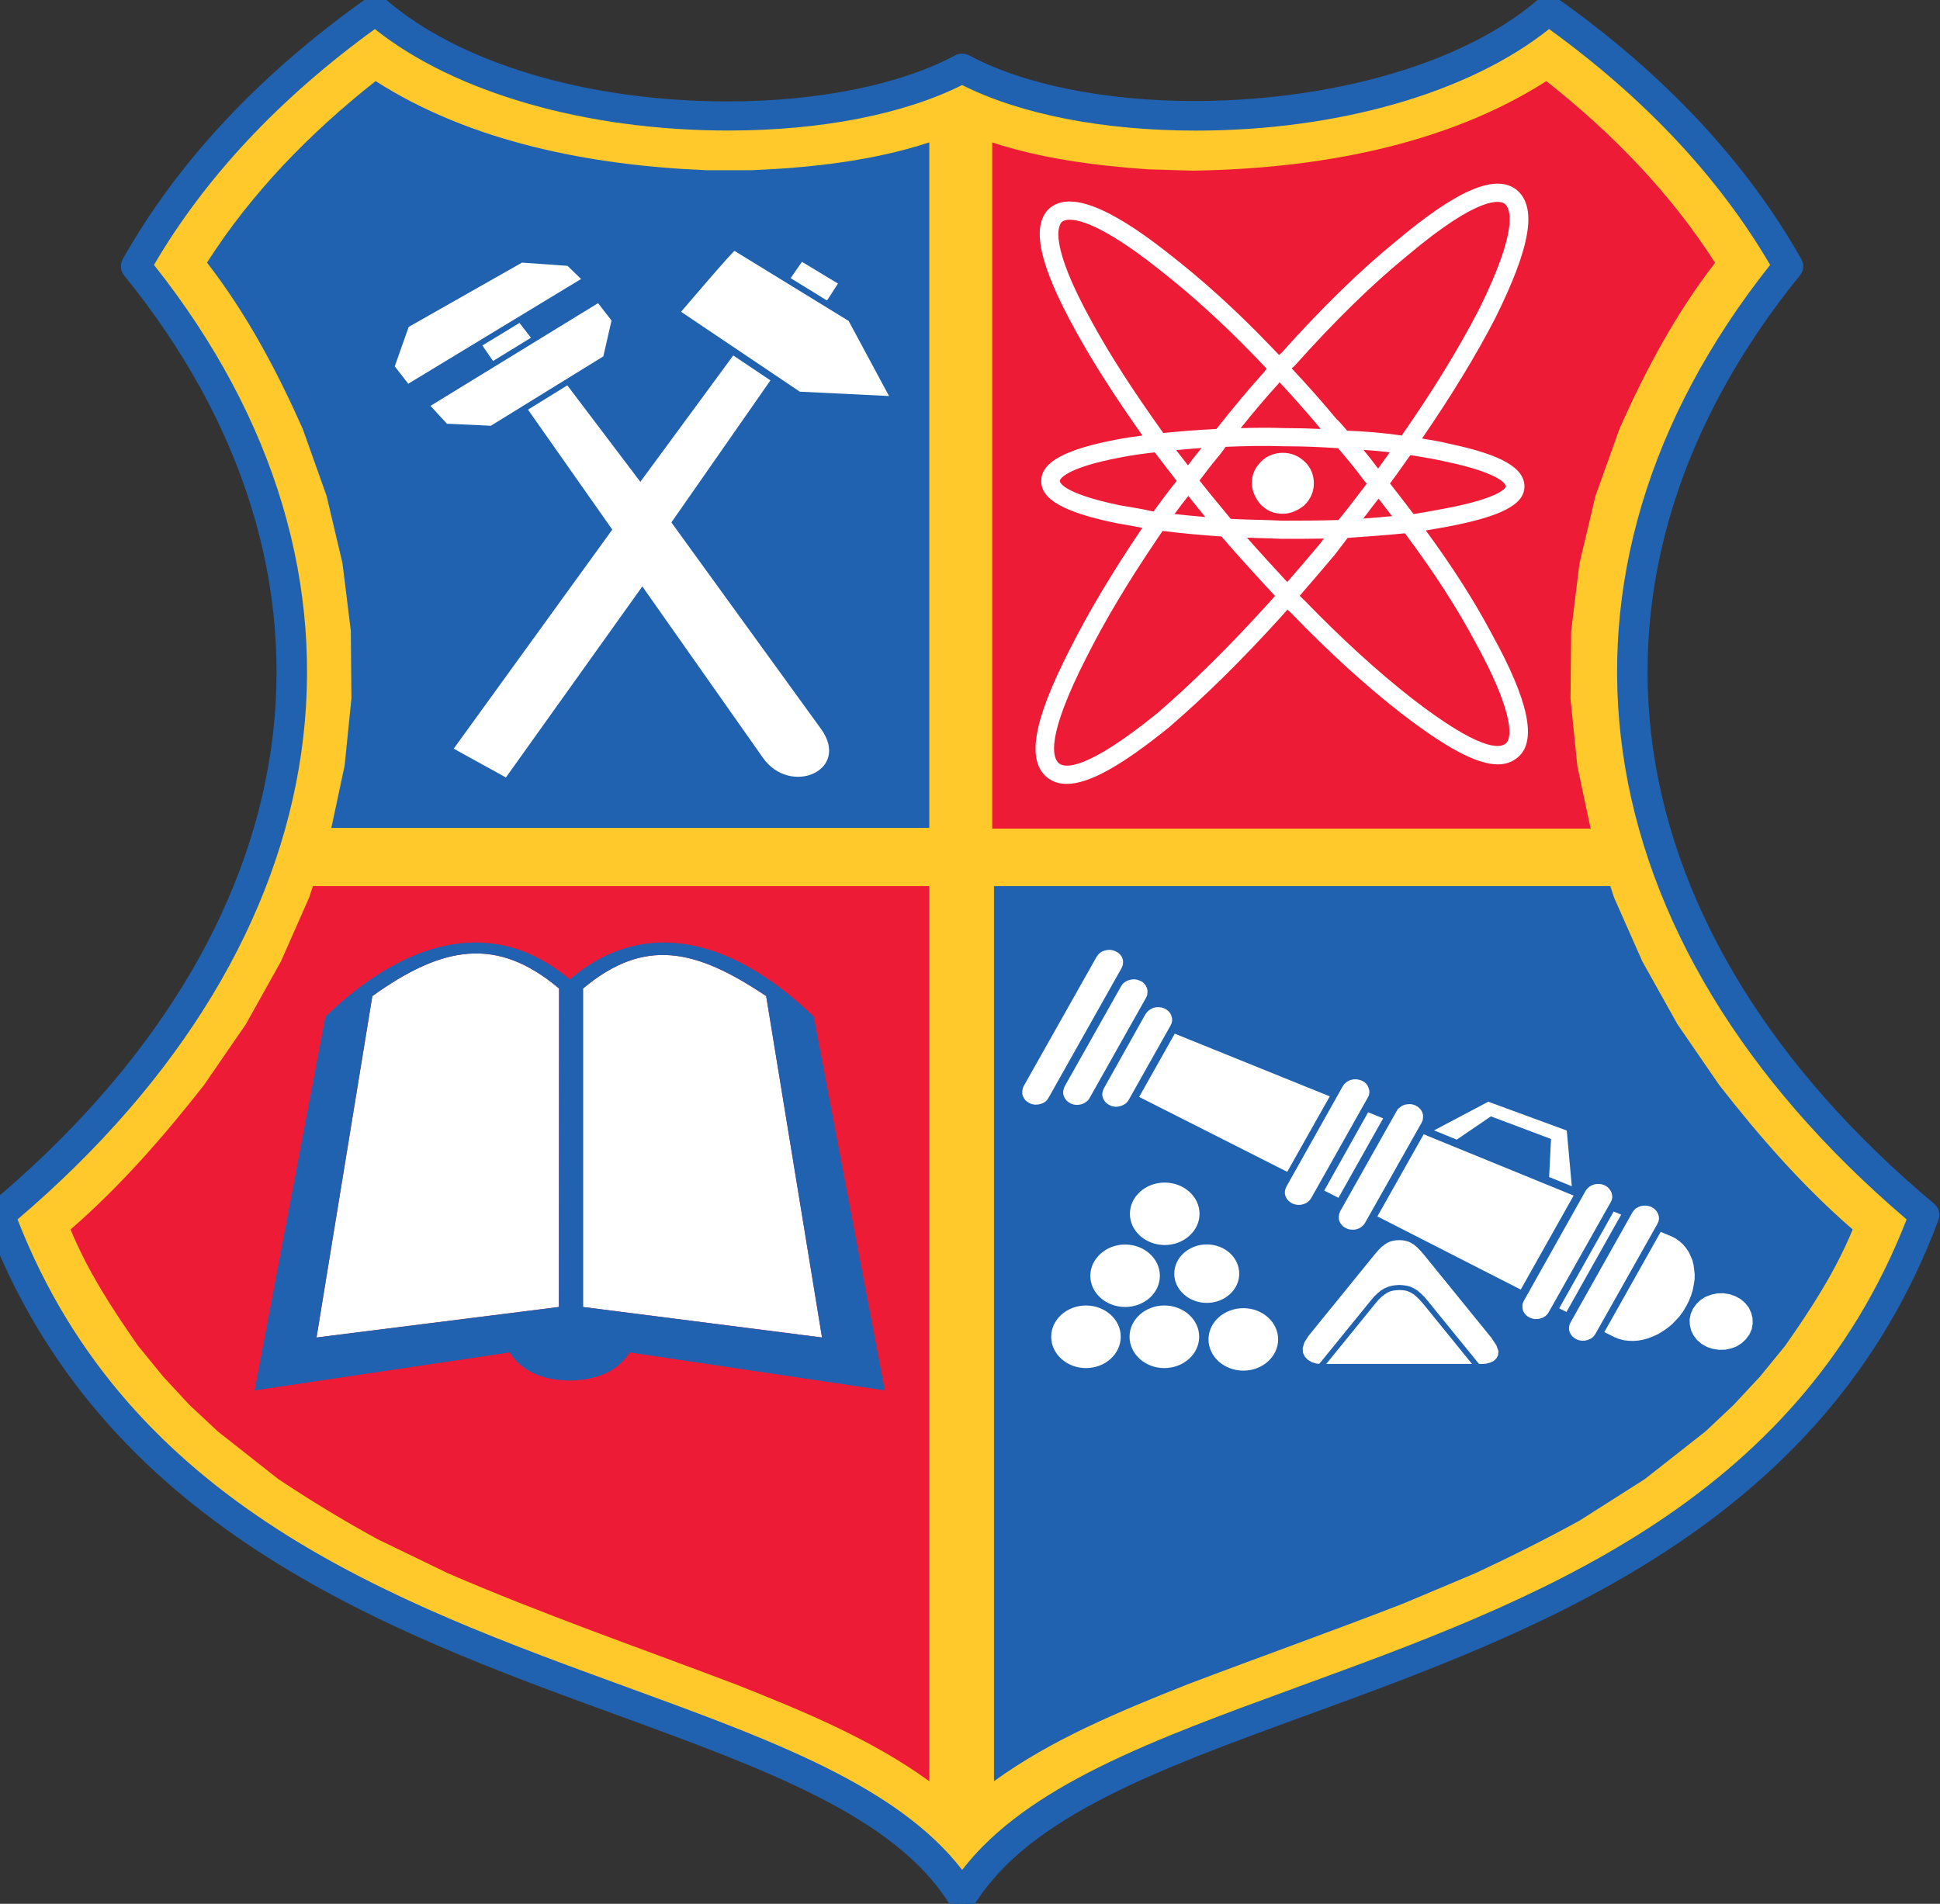 <?xml version="1.0" encoding="UTF-8"?>
<svg xmlns="http://www.w3.org/2000/svg" width="54" height="53" viewBox="0 0 54 53" fill="none">
  <rect x="0" y="0" width="54" height="53" fill="#333333" stroke="none"/>
  <path fill-rule="evenodd" clip-rule="evenodd" d="M26.623 52.879C25.065 50.381 21.433 49.055 17.227 47.52C14.037 46.356 10.42 45.036 7.277 42.982C3.661 40.619 1.222 37.643 -0.179 33.886L-0.224 33.767L-0.126 33.685C9.059 26.002 10.501 15.978 3.64 7.527L3.563 7.432L3.623 7.325C5.132 4.649 7.394 2.231 10.345 0.139L10.464 0.054L10.575 0.15C12.629 1.933 16.357 3.041 20.304 3.041C22.833 3.041 25.162 2.568 26.692 1.744L26.781 1.696L26.869 1.744C28.398 2.568 30.725 3.041 33.254 3.041C37.201 3.041 40.927 1.933 42.978 0.15L43.089 0.054L43.208 0.138C46.159 2.228 48.423 4.645 49.935 7.325L49.995 7.432L49.918 7.527C43.056 15.978 44.499 26.001 53.684 33.685L53.782 33.767L53.737 33.886C52.337 37.643 49.898 40.618 46.281 42.982C43.139 45.036 39.523 46.356 36.332 47.52C32.127 49.055 28.495 50.381 26.938 52.879L26.781 53.131L26.623 52.879Z" fill="#FFC92B"></path>
  <path d="M26.781 53.074C26.678 53.074 26.581 53.021 26.529 52.936C24.991 50.469 21.376 49.15 17.189 47.623C10.813 45.296 2.876 42.4 -0.285 33.923C-0.327 33.809 -0.293 33.683 -0.198 33.602C8.936 25.959 10.373 15.993 3.552 7.593C3.477 7.501 3.467 7.376 3.524 7.273C5.043 4.582 7.316 2.151 10.28 0.05C10.331 0.014 10.391 -0.005 10.453 -0.005C10.525 -0.005 10.595 0.021 10.648 0.067C12.723 1.869 16.318 2.944 20.263 2.944C22.787 2.944 25.111 2.472 26.64 1.65C26.684 1.627 26.733 1.615 26.781 1.615C26.831 1.615 26.879 1.627 26.922 1.65C28.435 2.466 30.738 2.933 33.239 2.933C33.811 2.933 34.394 2.909 34.972 2.861C38.285 2.586 41.177 1.568 42.905 0.067C42.958 0.021 43.027 -0.005 43.099 -0.005C43.161 -0.005 43.22 0.013 43.271 0.048C46.234 2.146 48.508 4.576 50.032 7.273C50.092 7.375 50.081 7.502 50.003 7.595C43.185 15.994 44.622 25.96 53.755 33.602C53.851 33.685 53.885 33.811 53.841 33.924C50.681 42.4 42.747 45.296 36.371 47.622C32.186 49.149 28.571 50.468 27.034 52.937C26.978 53.024 26.884 53.074 26.781 53.074ZM0.342 33.912C3.452 41.991 10.857 44.693 17.393 47.077L17.409 47.083C21.494 48.575 25.032 49.868 26.781 52.261C28.528 49.868 32.065 48.576 36.148 47.084L36.167 47.077C42.702 44.693 50.105 41.991 53.216 33.912C44.019 26.118 42.567 15.967 49.42 7.386C47.973 4.888 45.852 2.624 43.114 0.655C40.925 2.448 37.261 3.515 33.287 3.515C30.745 3.515 28.379 3.048 26.781 2.232C25.184 3.047 22.817 3.513 20.274 3.513H20.272C16.295 3.513 12.63 2.446 10.439 0.655C7.701 2.627 5.582 4.891 4.138 7.386C10.991 15.966 9.539 26.118 0.342 33.912Z" fill="#2062AF"></path>
  <path d="M43.099 0.116C43.135 0.116 43.17 0.127 43.201 0.148C46.151 2.236 48.411 4.653 49.925 7.332C49.959 7.391 49.953 7.464 49.908 7.517C43.042 15.975 44.486 26.005 53.675 33.694C53.731 33.742 53.752 33.815 53.726 33.881C50.586 42.305 42.68 45.191 36.328 47.509C32.12 49.044 28.486 50.372 26.929 52.873C26.896 52.924 26.841 52.953 26.781 52.953C26.722 52.953 26.665 52.924 26.634 52.873C25.075 50.372 21.441 49.045 17.232 47.509C10.88 45.191 2.972 42.305 -0.169 33.881C-0.194 33.815 -0.174 33.742 -0.118 33.694C9.072 26.005 10.516 15.976 3.648 7.517C3.605 7.464 3.599 7.391 3.632 7.332C5.141 4.657 7.402 2.24 10.352 0.148C10.382 0.127 10.418 0.116 10.453 0.116C10.494 0.116 10.535 0.13 10.567 0.158C12.846 2.137 16.693 3.065 20.263 3.065C22.75 3.065 25.102 2.615 26.699 1.756C26.725 1.743 26.753 1.736 26.781 1.736C26.809 1.736 26.838 1.743 26.863 1.756C28.419 2.595 30.723 3.054 33.24 3.054C33.812 3.054 34.394 3.031 34.982 2.982C38.323 2.705 41.239 1.676 42.987 0.158C43.018 0.13 43.059 0.116 43.099 0.116ZM33.287 3.394C30.784 3.394 28.414 2.948 26.782 2.095C25.149 2.946 22.778 3.392 20.274 3.392C16.67 3.392 12.792 2.469 10.445 0.502C7.625 2.518 5.455 4.839 3.99 7.397C10.882 15.965 9.43 26.093 0.196 33.875C3.309 42.067 10.767 44.789 17.351 47.191C21.496 48.705 25.091 50.016 26.782 52.473C28.471 50.016 32.065 48.705 36.21 47.191C42.793 44.788 50.25 42.066 53.362 33.875C44.129 26.093 42.677 15.965 49.568 7.397C48.1 4.836 45.929 2.515 43.109 0.502C40.762 2.47 36.888 3.394 33.287 3.394ZM43.099 -0.126C42.997 -0.126 42.899 -0.089 42.823 -0.023C41.115 1.46 38.249 2.468 34.961 2.741C34.387 2.788 33.808 2.812 33.24 2.812C30.758 2.812 28.477 2.35 26.982 1.544C26.921 1.511 26.852 1.494 26.781 1.494C26.712 1.494 26.644 1.511 26.583 1.543C25.07 2.357 22.767 2.823 20.263 2.823C16.347 2.823 12.783 1.759 10.73 -0.023C10.654 -0.09 10.555 -0.126 10.453 -0.126C10.365 -0.126 10.28 -0.099 10.209 -0.049C7.229 2.064 4.944 4.507 3.417 7.214C3.335 7.36 3.35 7.538 3.455 7.668C6.782 11.765 8.195 16.327 7.543 20.86C6.889 25.401 4.185 29.776 -0.277 33.51C-0.412 33.625 -0.46 33.803 -0.4 33.964C2.78 42.494 10.746 45.401 17.147 47.736C21.311 49.256 24.908 50.568 26.424 53C26.498 53.12 26.635 53.195 26.781 53.195C26.926 53.195 27.059 53.124 27.137 53.004C28.654 50.567 32.25 49.255 36.414 47.736C42.813 45.4 50.778 42.494 53.957 33.964C54.019 33.807 53.972 33.628 53.838 33.512C49.373 29.776 46.669 25.402 46.015 20.86C45.362 16.326 46.775 11.765 50.1 7.669C50.209 7.54 50.224 7.359 50.138 7.211C48.607 4.502 46.321 2.058 43.345 -0.049C43.27 -0.1 43.186 -0.126 43.099 -0.126ZM33.287 3.636C37.245 3.636 40.9 2.582 43.119 0.809C45.779 2.735 47.849 4.943 49.272 7.375C42.448 15.979 43.899 26.134 53.071 33.948C49.962 41.914 42.613 44.596 36.124 46.963L36.105 46.971C32.079 48.442 28.581 49.72 26.782 52.057C24.979 49.719 21.48 48.441 17.452 46.97L17.436 46.964C10.947 44.596 3.597 41.914 0.488 33.948C9.659 26.134 11.111 15.978 4.286 7.375C5.707 4.947 7.774 2.739 10.435 0.809C12.655 2.581 16.313 3.634 20.274 3.634C22.844 3.634 25.148 3.185 26.781 2.368C28.414 3.187 30.718 3.636 33.287 3.636Z" fill="#2062AF"></path>
  <path fill-rule="evenodd" clip-rule="evenodd" d="M20.913 4.739H19.66C16.447 4.605 13.111 3.959 10.455 2.258C8.598 3.723 6.991 5.386 5.762 7.311C6.873 8.745 7.708 10.324 8.426 11.938L9.089 13.8L9.533 15.679L9.765 17.562L9.782 19.443L9.593 21.312L9.223 23.049H25.867V3.964C24.292 4.481 22.558 4.672 20.913 4.739Z" fill="#2062AF"></path>
  <path fill-rule="evenodd" clip-rule="evenodd" d="M27.668 49.588C29.272 48.422 31.188 47.632 33.065 46.888C35.058 46.131 37.069 45.415 39.058 44.643L41.07 43.796C42.062 43.333 43.022 42.853 43.974 42.329L45.788 41.174L47.471 39.851L48.252 39.116L48.992 38.321L49.688 37.469C50.417 36.431 51.094 35.385 51.57 34.228C50.172 33.016 48.965 31.63 47.855 30.207L46.692 28.514L45.716 26.768L44.926 24.984L44.823 24.668H27.668V49.588Z" fill="#2062AF"></path>
  <path d="M43.043 2.259C40.215 4.066 36.608 4.702 33.198 4.751L31.949 4.714C30.502 4.612 28.997 4.419 27.619 3.966V23.068H44.275L43.906 21.33L43.715 19.458L43.733 17.575L43.964 15.69L44.409 13.81L45.075 11.947C45.792 10.329 46.63 8.751 47.739 7.316C46.508 5.391 44.898 3.723 43.043 2.259Z" fill="#ED1B35"></path>
  <path fill-rule="evenodd" clip-rule="evenodd" d="M25.867 24.668H8.71L8.607 24.984L7.819 26.768L6.843 28.514L5.679 30.207C4.564 31.629 3.359 33.016 1.964 34.228C2.442 35.385 3.117 36.431 3.845 37.469L4.54 38.321L5.277 39.116L6.063 39.85L7.743 41.174C8.647 41.778 9.545 42.321 10.507 42.849L12.462 43.796C15.088 44.933 17.787 45.87 20.47 46.888C22.348 47.631 24.263 48.422 25.867 49.588V24.668Z" fill="#ED1B35"></path>
  <path fill-rule="evenodd" clip-rule="evenodd" d="M23.02 8.367L22.007 7.743L22.322 7.289L23.325 7.894L23.02 8.367ZM15.797 7.401L14.53 7.311L11.376 9.101L10.988 10.199L11.364 10.683L16.174 7.767L15.797 7.401ZM13.724 10.05L14.778 9.403L14.46 8.99L13.427 9.618L13.724 10.05ZM16.794 9.921L17.022 8.923L16.647 8.44L11.983 11.299L12.44 11.796L13.662 11.853L16.794 9.921ZM18.688 14.544L21.445 10.589L20.41 9.896L17.824 13.414L15.791 10.728L14.697 11.405L17.043 14.744L12.629 20.843L14.082 21.644L17.879 16.325L21.233 21.092C21.995 22.179 23.691 21.451 22.851 20.29L18.688 14.544ZM24.746 11.025L23.622 8.935L20.448 6.987C20.437 6.942 18.958 8.68 18.958 8.68L22.263 10.904L24.746 11.025Z" fill="white"></path>
  <path d="M31.317 36.386C30.788 36.386 30.349 35.998 30.349 35.518C30.349 35.039 30.788 34.647 31.317 34.647C31.852 34.647 32.285 35.039 32.285 35.518C32.285 35.998 31.852 36.386 31.317 36.386ZM31.206 27.456L29.633 30.248L29.607 30.318L29.594 30.388V30.453L29.612 30.518L29.643 30.58L29.686 30.637L29.742 30.685L29.804 30.722L29.88 30.748L29.956 30.76L30.028 30.756L30.104 30.742L30.171 30.714L30.23 30.678L30.289 30.628L30.332 30.563L31.902 27.774L31.931 27.706L31.94 27.635V27.569L31.925 27.505L31.893 27.441L31.852 27.384L31.801 27.337L31.729 27.302L31.658 27.276L31.585 27.263L31.506 27.267L31.435 27.282L31.365 27.308L31.303 27.347L31.247 27.394L31.206 27.456ZM31.247 26.886L31.26 26.816V26.748L31.244 26.683L31.214 26.619L31.171 26.566L31.116 26.519L31.045 26.481L30.972 26.455L30.899 26.443L30.821 26.447L30.753 26.462L30.679 26.488L30.619 26.527L30.569 26.576L30.524 26.637L28.491 30.243L28.467 30.311L28.455 30.382V30.448L28.471 30.513L28.502 30.573L28.543 30.631L28.601 30.678L28.664 30.716L28.737 30.742L28.815 30.753L28.888 30.749L28.96 30.735L29.032 30.709L29.097 30.671L29.146 30.622L29.189 30.557L31.218 26.952L31.247 26.886ZM31.885 28.233L30.727 30.298L30.698 30.368L30.683 30.437V30.505L30.701 30.57L30.734 30.633L30.775 30.688L30.831 30.735L30.894 30.772L30.969 30.801L31.045 30.812L31.119 30.808L31.193 30.792L31.26 30.764L31.326 30.727L31.379 30.678L31.42 30.616L32.582 28.551L32.614 28.48L32.627 28.414L32.624 28.347L32.605 28.279L32.578 28.217L32.535 28.162L32.481 28.115L32.415 28.076L32.336 28.049L32.263 28.04L32.188 28.041L32.112 28.055L32.05 28.082L31.985 28.123L31.931 28.172L31.885 28.233ZM30.227 36.344C29.696 36.344 29.26 36.736 29.26 37.213C29.26 37.696 29.696 38.087 30.227 38.087C30.763 38.087 31.196 37.696 31.196 37.213C31.196 36.736 30.763 36.344 30.227 36.344ZM37.278 33.793L37.266 33.861V33.93L37.281 33.993L37.312 34.055L37.354 34.11L37.41 34.161L37.475 34.197L37.548 34.223L37.623 34.233H37.699L37.771 34.218L37.841 34.192L37.901 34.151L37.957 34.102L37.998 34.04L39.574 31.249L39.602 31.179L39.61 31.112V31.045L39.594 30.978L39.563 30.916L39.519 30.862L39.469 30.815L39.4 30.774L39.326 30.748L39.254 30.738L39.178 30.742L39.102 30.754L39.033 30.782L38.975 30.822L38.915 30.869L38.874 30.934L37.302 33.725L37.278 33.793ZM36.86 33.145L37.256 33.346L38.5 31.134L38.082 30.965L36.86 33.145ZM41.5 31.079L43.173 31.709L43.12 32.768L43.751 33.024L43.611 31.474L41.427 30.671L39.917 31.469L40.548 31.727L41.5 31.079ZM31.451 33.793C31.451 34.268 31.885 34.661 32.421 34.661C32.953 34.661 33.389 34.268 33.389 33.793C33.389 33.313 32.953 32.922 32.421 32.922C31.885 32.922 31.451 33.313 31.451 33.793ZM35.83 32.623L37.014 30.522L32.699 28.777L31.708 30.538L35.83 32.623ZM32.408 36.344C31.877 36.344 31.441 36.736 31.441 37.213C31.441 37.696 31.877 38.087 32.408 38.087C32.945 38.087 33.379 37.696 33.379 37.213C33.379 36.736 32.945 36.344 32.408 36.344ZM44.865 33.401L44.878 33.333L44.873 33.265L44.856 33.199L44.824 33.139L44.781 33.084L44.73 33.034L44.663 32.997L44.587 32.97L44.514 32.96L44.439 32.963L44.364 32.977L44.296 33.005L44.236 33.04L44.178 33.092L44.135 33.153L42.417 36.213L42.387 36.281L42.376 36.347L42.379 36.417L42.392 36.483L42.422 36.543L42.465 36.599L42.521 36.648L42.587 36.685L42.662 36.712L42.737 36.723L42.81 36.719L42.883 36.705L42.952 36.679L43.016 36.64L43.069 36.589L43.11 36.527L44.833 33.47L44.865 33.401ZM46.164 34.003L46.178 33.937L46.174 33.867L46.156 33.802L46.127 33.742L46.081 33.684L46.026 33.636L45.962 33.599L45.888 33.575L45.814 33.563L45.738 33.566L45.663 33.579L45.596 33.607L45.533 33.644L45.481 33.693L45.436 33.757L43.718 36.813L43.687 36.882L43.675 36.951V37.02L43.692 37.085L43.722 37.145L43.764 37.201L43.823 37.251L43.886 37.287L43.957 37.314L44.039 37.325L44.11 37.323L44.182 37.308L44.253 37.282L44.317 37.244L44.368 37.192L44.412 37.129L46.135 34.071L46.164 34.003ZM44.916 33.729L43.4 36.423L43.603 36.524L45.126 33.814L44.916 33.729ZM34.494 35.46C34.494 35.009 34.091 34.644 33.592 34.644C33.093 34.644 32.686 35.009 32.686 35.46C32.686 35.905 33.093 36.272 33.592 36.272C34.091 36.272 34.494 35.905 34.494 35.46ZM48.782 36.694L48.742 36.543L48.68 36.407L48.58 36.279L48.456 36.17L48.303 36.085L48.141 36.029L47.968 36.002L47.799 36.008L47.632 36.043L47.477 36.102L47.34 36.187L47.221 36.3L47.124 36.434L47.06 36.582L47.03 36.737L47.038 36.891L47.072 37.038L47.14 37.178L47.237 37.303L47.359 37.41L47.512 37.498L47.675 37.552L47.849 37.578L48.021 37.575L48.183 37.541L48.339 37.483L48.481 37.392L48.596 37.284L48.696 37.148L48.761 36.998L48.786 36.847L48.782 36.694ZM47.115 35.924L47.145 35.773L47.168 35.628L47.172 35.483L47.157 35.344L47.14 35.21L47.106 35.079L47.055 34.959L47 34.844L46.925 34.737L46.846 34.642L46.751 34.558L46.646 34.482L46.529 34.421L46.225 34.296L44.657 37.085L44.949 37.23L45.075 37.279L45.204 37.312L45.334 37.327L45.466 37.331L45.605 37.32L45.741 37.295L45.879 37.258L46.017 37.203L46.153 37.14L46.28 37.064L46.41 36.974L46.529 36.877L46.642 36.763L46.751 36.643L46.849 36.509L46.933 36.368L47.008 36.222L47.069 36.072L47.115 35.924ZM36.342 33.5L36.407 33.46L36.458 33.41L36.501 33.348L38.072 30.557L38.105 30.489L38.117 30.421L38.113 30.352L38.094 30.286L38.068 30.225L38.025 30.168L37.97 30.12L37.901 30.083L37.827 30.059L37.755 30.047L37.677 30.049L37.604 30.063L37.536 30.089L37.475 30.129L37.418 30.182L37.375 30.242L35.809 33.031L35.779 33.104L35.765 33.168V33.236L35.783 33.304L35.814 33.364L35.856 33.42L35.911 33.466L35.977 33.508L36.054 33.532L36.126 33.543L36.202 33.542L36.274 33.526L36.342 33.5ZM39.628 31.578L38.34 33.864L42.33 35.901L43.802 33.284L39.628 31.578ZM34.611 36.419C34.073 36.419 33.639 36.809 33.639 37.288C33.639 37.768 34.073 38.158 34.611 38.158C35.142 38.158 35.577 37.768 35.577 37.288C35.577 36.809 35.142 36.419 34.611 36.419ZM39.532 36.203L39.438 36.108L39.356 36.038L39.275 35.989L39.202 35.953L39.124 35.93L39.041 35.919L38.954 35.914L38.861 35.919L38.776 35.93L38.696 35.951L38.62 35.986L38.543 36.036L38.456 36.103L38.367 36.19L38.27 36.305L36.916 37.972H40.974L39.632 36.318L39.532 36.203ZM41.514 37.245L39.632 34.927L39.532 34.812L39.438 34.718L39.356 34.649L39.275 34.6L39.202 34.566L39.124 34.545L39.041 34.529L38.954 34.525L38.861 34.529L38.776 34.543L38.696 34.564L38.62 34.598L38.543 34.647L38.456 34.715L38.367 34.804L38.27 34.916L36.428 37.184L36.307 37.371L36.261 37.53L36.269 37.662L36.321 37.77L36.407 37.858L36.515 37.923L36.636 37.96L36.722 37.969L38.143 36.222L38.243 36.102L38.345 36.004L38.442 35.924L38.543 35.864L38.642 35.823L38.742 35.794L38.844 35.78L38.954 35.772L39.055 35.78L39.16 35.795L39.262 35.823L39.356 35.867L39.456 35.929L39.55 36.008L39.653 36.109L39.755 36.233L41.169 37.972H41.277L41.376 37.963L41.48 37.934L41.578 37.887L41.651 37.818L41.699 37.731L41.709 37.61L41.651 37.452L41.514 37.245Z" fill="white"></path>
  <path fill-rule="evenodd" clip-rule="evenodd" d="M15.557 36.386L8.811 37.235L10.364 27.731C12.306 26.34 13.818 26.048 15.562 27.52L15.557 36.386ZM16.229 36.386V27.52C17.933 26.097 19.355 26.407 21.327 27.731L22.881 37.235L16.229 36.386Z" fill="white"></path>
  <path fill-rule="evenodd" clip-rule="evenodd" d="M22.651 28.304C20.569 26.289 18.072 25.39 15.858 27.267C13.64 25.39 11.143 26.289 9.059 28.304L7.088 38.708L14.187 37.651C14.515 38.165 15.076 38.423 15.858 38.433C16.643 38.423 17.198 38.165 17.529 37.651L24.629 38.708L22.651 28.304ZM15.557 36.386L8.81 37.235L10.364 27.731C12.306 26.34 13.818 26.048 15.561 27.52L15.557 36.386ZM16.228 36.386V27.52C17.933 26.097 19.355 26.407 21.326 27.731L22.881 37.235L16.228 36.386Z" fill="#2062AF"></path>
  <path d="M35.084 14.04C34.937 13.864 34.846 13.66 34.846 13.454C34.846 13.192 34.937 13.016 35.113 12.84C35.262 12.693 35.471 12.606 35.708 12.606C35.946 12.606 36.154 12.693 36.333 12.869C36.483 13.016 36.571 13.221 36.571 13.454C36.571 13.688 36.483 13.893 36.304 14.069C36.125 14.216 35.917 14.303 35.708 14.303C35.441 14.303 35.262 14.216 35.084 14.04ZM41.529 17.658C42.548 19.5 42.787 20.621 42.256 21.077C42.104 21.209 41.919 21.28 41.692 21.28C41.104 21.28 40.243 20.815 38.984 19.844C38.01 19.084 36.987 18.152 35.942 17.069L35.925 17.054C35.894 17.026 35.865 16.999 35.837 16.972C35.774 17.043 35.707 17.118 35.645 17.187C34.561 18.381 33.548 19.38 32.551 20.238C31.23 21.311 30.314 21.824 29.692 21.824C29.488 21.824 29.315 21.769 29.17 21.662C28.562 21.195 28.75 20.09 29.779 18.075C30.297 17.047 30.942 15.963 31.752 14.762C31.768 14.739 31.783 14.719 31.798 14.697C31.6 14.656 31.402 14.621 31.21 14.587L31.071 14.564C29.593 14.259 28.952 13.889 28.985 13.366C28.994 12.863 29.666 12.503 31.094 12.234C31.321 12.19 31.559 12.156 31.8 12.125C31.013 11.009 30.418 10.079 29.945 9.217C28.924 7.372 28.689 6.287 29.208 5.802C29.212 5.798 29.217 5.794 29.222 5.791C29.781 5.335 30.851 5.74 32.491 7.029C33.472 7.79 34.4 8.631 35.328 9.597C35.421 9.692 35.51 9.786 35.603 9.882C35.622 9.863 35.645 9.842 35.672 9.823C36.799 8.562 37.869 7.518 38.853 6.72C40.548 5.292 41.613 4.832 42.203 5.275C42.797 5.754 42.614 6.856 41.621 8.857C41.074 9.915 40.386 11.038 39.582 12.208C39.853 12.251 40.1 12.295 40.363 12.358C41.793 12.661 42.433 13.027 42.433 13.543C42.433 14.044 41.794 14.377 40.296 14.661C40.105 14.697 39.897 14.732 39.687 14.768C40.432 15.78 41.05 16.751 41.529 17.658ZM39.257 12.671C39.172 12.793 39.085 12.913 38.998 13.035C38.898 13.179 38.796 13.319 38.691 13.46C38.868 13.685 39.041 13.91 39.209 14.13L39.224 14.151C39.265 14.206 39.303 14.257 39.344 14.309C39.358 14.307 39.374 14.306 39.388 14.305L39.488 14.288C39.733 14.246 39.977 14.205 40.199 14.161C41.87 13.847 41.918 13.546 41.918 13.543C41.918 13.529 41.9 13.203 40.25 12.852C39.95 12.784 39.677 12.737 39.356 12.685C39.355 12.685 39.355 12.685 39.354 12.685C39.32 12.68 39.289 12.676 39.257 12.671ZM36.751 15.126L36.852 14.994C36.473 15.001 36.085 15.001 35.681 15.001C35.433 14.989 35.205 14.983 34.98 14.978C34.888 14.975 34.799 14.971 34.709 14.968C35.088 15.399 35.464 15.807 35.831 16.204C36.136 15.853 36.448 15.487 36.751 15.126ZM35.577 10.692C35.255 11.044 34.918 11.442 34.535 11.919C34.933 11.907 35.332 11.903 35.747 11.918H35.753C36.094 11.918 36.435 11.927 36.763 11.942C36.397 11.503 36.013 11.069 35.616 10.64C35.611 10.649 35.605 10.656 35.6 10.664C35.596 10.669 35.593 10.673 35.589 10.678C35.585 10.683 35.581 10.688 35.577 10.692ZM38.576 12.744C38.612 12.692 38.646 12.642 38.682 12.592C38.435 12.564 38.192 12.539 37.951 12.523C38.075 12.673 38.2 12.83 38.32 12.993C38.334 13.01 38.347 13.028 38.361 13.045C38.431 12.948 38.502 12.848 38.571 12.75C38.573 12.748 38.574 12.746 38.575 12.744C38.575 12.744 38.576 12.744 38.576 12.744ZM33.444 12.473C33.201 12.489 32.969 12.508 32.739 12.532C32.846 12.668 32.953 12.809 33.067 12.954C33.186 12.793 33.313 12.632 33.444 12.473ZM33.077 13.807C32.955 13.958 32.828 14.126 32.692 14.31C32.973 14.341 33.261 14.368 33.551 14.394C33.387 14.195 33.229 14 33.077 13.807ZM34.257 14.444C34.274 14.446 34.29 14.447 34.307 14.447C34.535 14.46 34.762 14.465 34.994 14.471C35.222 14.477 35.455 14.483 35.694 14.495C36.234 14.494 36.755 14.494 37.257 14.477C37.416 14.283 37.586 14.067 37.768 13.825C37.769 13.824 37.77 13.823 37.771 13.821V13.821C37.772 13.82 37.772 13.82 37.773 13.819C37.858 13.708 37.951 13.591 38.042 13.469C38 13.416 37.959 13.363 37.916 13.308C37.914 13.306 37.912 13.304 37.91 13.301C37.908 13.298 37.906 13.296 37.904 13.293C37.695 13.008 37.464 12.734 37.245 12.479C36.774 12.444 36.261 12.424 35.737 12.424C35.18 12.404 34.65 12.418 34.118 12.439C34.098 12.467 34.077 12.494 34.057 12.522C34.02 12.572 33.985 12.62 33.951 12.663C33.951 12.663 33.95 12.664 33.95 12.664H33.95L33.95 12.665C33.949 12.666 33.947 12.667 33.946 12.669C33.75 12.902 33.565 13.141 33.389 13.378C33.628 13.683 33.887 13.995 34.154 14.318L34.257 14.444ZM37.947 14.436C38.216 14.417 38.483 14.395 38.747 14.369C38.623 14.21 38.5 14.047 38.373 13.883C38.309 13.966 38.243 14.049 38.182 14.126C38.102 14.236 38.023 14.337 37.947 14.436ZM35.955 10.255C36.387 10.717 36.805 11.189 37.201 11.665C37.296 11.752 37.384 11.856 37.472 11.959C37.48 11.969 37.49 11.98 37.499 11.99C38.004 12.008 38.497 12.05 39.016 12.124C39.871 10.9 40.591 9.726 41.16 8.63C42.291 6.35 42.042 5.801 41.883 5.673C41.765 5.584 41.201 5.409 39.186 7.106C38.211 7.899 37.152 8.933 36.035 10.185C36.017 10.205 35.995 10.223 35.97 10.239C35.966 10.243 35.963 10.247 35.96 10.25C35.958 10.252 35.957 10.253 35.955 10.255ZM30.399 8.973C30.894 9.877 31.524 10.858 32.381 12.055C32.838 12.01 33.326 11.966 33.858 11.943C34.359 11.311 34.783 10.803 35.184 10.361C35.209 10.327 35.233 10.295 35.258 10.264C35.159 10.158 35.058 10.055 34.958 9.95C34.957 9.949 34.956 9.949 34.955 9.947C34.042 8.999 33.133 8.174 32.17 7.427C30.628 6.214 29.811 5.986 29.557 6.177C29.445 6.294 29.207 6.821 30.399 8.973ZM31.296 14.088C31.547 14.129 31.805 14.172 32.07 14.234C32.083 14.236 32.096 14.237 32.109 14.239C32.332 13.929 32.541 13.651 32.731 13.416C32.737 13.406 32.744 13.396 32.751 13.387C32.739 13.371 32.727 13.355 32.715 13.337C32.512 13.078 32.325 12.834 32.142 12.593C31.812 12.632 31.491 12.674 31.195 12.734C29.574 13.038 29.502 13.373 29.502 13.376C29.502 13.382 29.502 13.389 29.502 13.395C29.501 13.398 29.496 13.718 31.169 14.067L31.296 14.088ZM35.261 16.846C35.337 16.765 35.414 16.678 35.49 16.591L35.469 16.568C34.995 16.055 34.504 15.522 34.004 14.942C34.003 14.941 34.002 14.94 34.002 14.939V14.938C34.001 14.938 34.001 14.937 34 14.937L33.998 14.935C33.435 14.898 32.894 14.848 32.361 14.781C32.341 14.813 32.321 14.843 32.3 14.872C32.263 14.924 32.225 14.977 32.188 15.037C32.187 15.038 32.187 15.038 32.187 15.039V15.039C32.185 15.041 32.184 15.042 32.184 15.043C31.384 16.224 30.749 17.291 30.241 18.302C29.113 20.514 29.284 21.104 29.487 21.259C29.641 21.374 30.219 21.474 32.218 19.851C33.192 19.011 34.19 18.026 35.259 16.848C35.26 16.847 35.26 16.846 35.261 16.846ZM41.074 17.896C40.569 16.942 39.908 15.918 39.106 14.847C38.595 14.898 38.046 14.938 37.512 14.975L37.161 15.435C37.16 15.438 37.158 15.44 37.156 15.442H37.156V15.442C37.155 15.444 37.153 15.446 37.151 15.448C36.831 15.826 36.502 16.213 36.178 16.586C36.21 16.617 36.24 16.649 36.274 16.681L36.306 16.71C37.345 17.784 38.35 18.7 39.303 19.445C41.171 20.889 41.742 20.849 41.915 20.696C42.137 20.505 42.046 19.658 41.074 17.896Z" fill="white"></path>
</svg>
